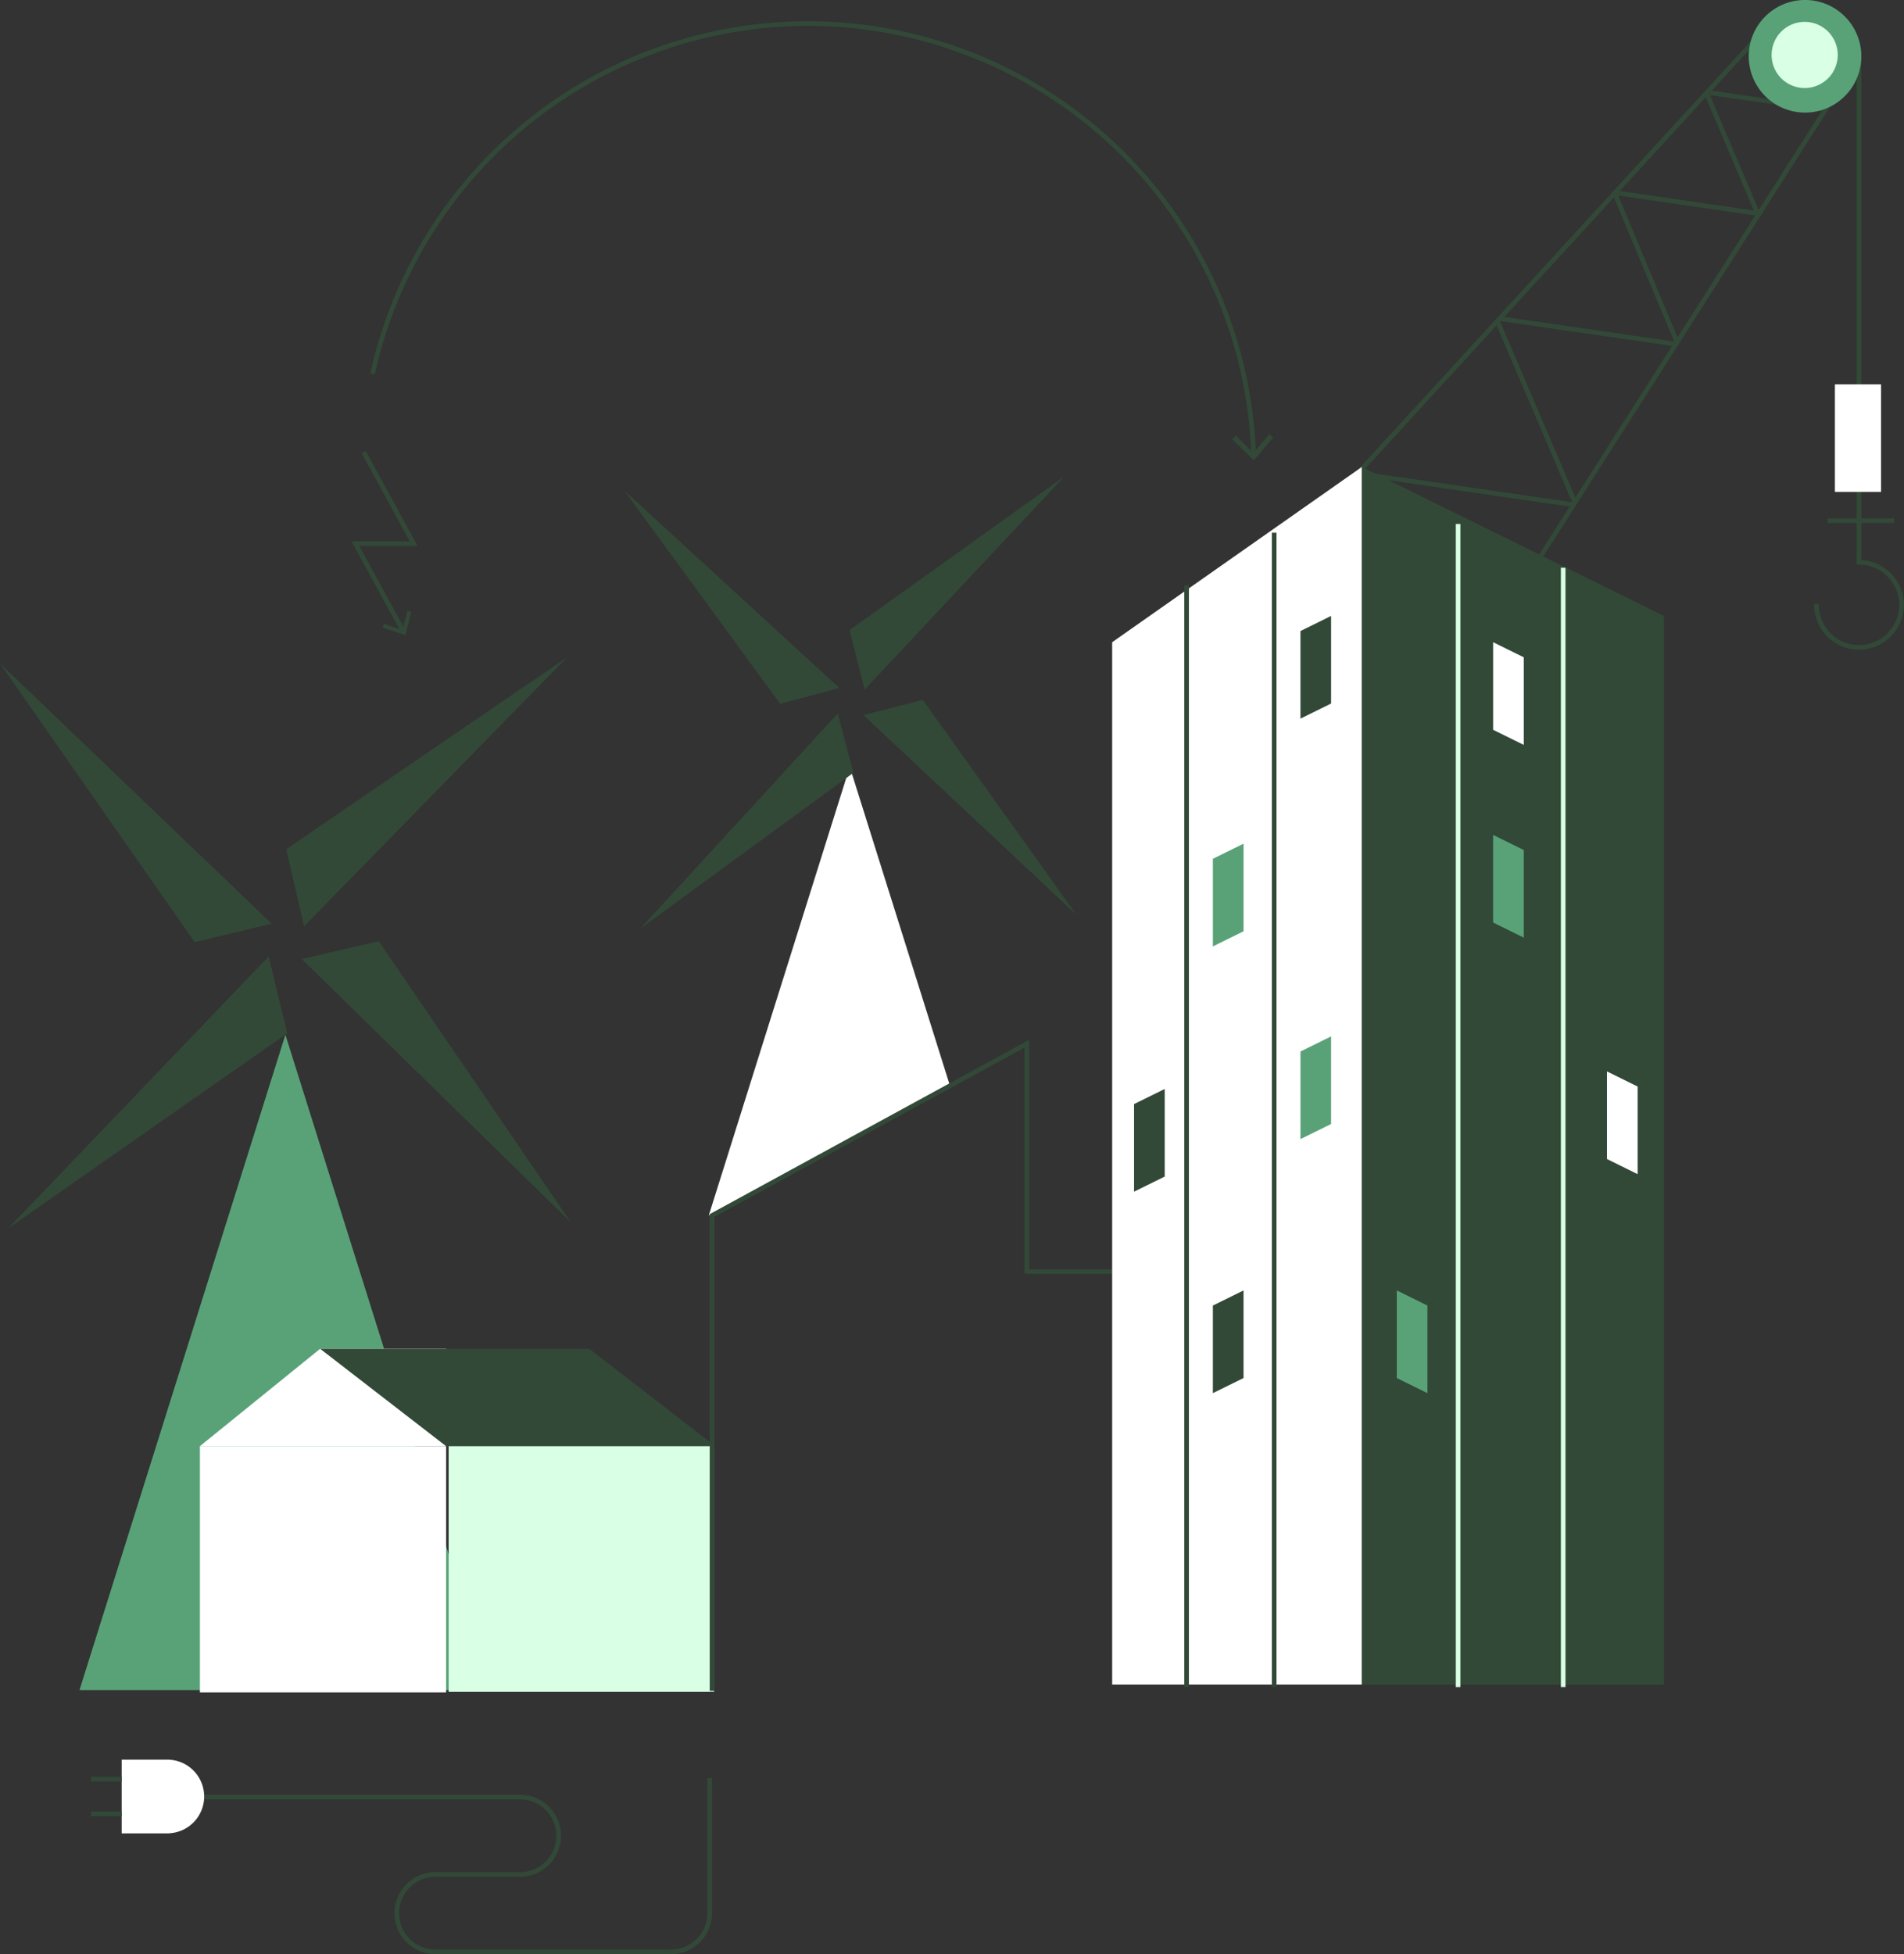 <?xml version="1.0" encoding="UTF-8"?>
<svg xmlns="http://www.w3.org/2000/svg" xmlns:xlink="http://www.w3.org/1999/xlink" id="Gruppe_1111" data-name="Gruppe 1111" width="412.64" height="423.441" viewBox="0 0 412.64 423.441">
  <rect x="0" y="0" width="412.64" height="423.441" fill="#333333" stroke="none"/>
  <defs>
    <clipPath id="clip-path">
      <rect id="Rechteck_1021" data-name="Rechteck 1021" width="412.64" height="423.442" fill="none"></rect>
    </clipPath>
  </defs>
  <line id="Linie_239" data-name="Linie 239" x1="24.578" y1="3.559" transform="translate(370.601 20.096)" fill="none" stroke="#324938" stroke-width="1"></line>
  <line id="Linie_240" data-name="Linie 240" x1="37.635" y1="5.458" transform="translate(325.265 69.063)" fill="none" stroke="#324938" stroke-width="1"></line>
  <line id="Linie_241" data-name="Linie 241" x1="47.031" y1="6.833" transform="translate(294.113 102.553)" fill="none" stroke="#324938" stroke-width="1"></line>
  <line id="Linie_242" data-name="Linie 242" x1="30.289" y1="4.428" transform="translate(350.281 41.782)" fill="none" stroke="#324938" stroke-width="1"></line>
  <line id="Linie_243" data-name="Linie 243" x2="11.06" y2="26.072" transform="translate(369.983 20.502)" fill="none" stroke="#324938" stroke-width="1"></line>
  <line id="Linie_244" data-name="Linie 244" x2="13.62" y2="32.578" transform="translate(349.777 41.457)" fill="none" stroke="#324938" stroke-width="1"></line>
  <line id="Linie_245" data-name="Linie 245" x2="16.974" y2="39.68" transform="translate(324.346 69.208)" fill="none" stroke="#324938" stroke-width="1"></line>
  <path id="Pfad_1170" data-name="Pfad 1170" d="M271.706,102.6l34.324,26.388,67.982-106.6,5.412-9.741L363.189,1.821l-7.036,8.69Z" transform="translate(22.38 0.15)" fill="none" stroke="#324938" stroke-width="1"></path>
  <g id="Gruppe_1110" data-name="Gruppe 1110">
    <g id="Gruppe_1109" data-name="Gruppe 1109" clip-path="url(#clip-path)">
      <path id="Pfad_1171" data-name="Pfad 1171" d="M363.719,129.98c0,.074,0,.147,0,.222a9.211,9.211,0,1,0,9.211-9.212V10.322" transform="translate(29.959 0.85)" fill="none" stroke="#324938" stroke-width="1"></path>
      <line id="Linie_246" data-name="Linie 246" x2="14.45" transform="translate(396.065 112.828)" fill="none" stroke="#324938" stroke-width="1"></line>
      <rect id="Rechteck_1018" data-name="Rechteck 1018" width="9.999" height="23.304" transform="translate(397.664 83.274)" fill="#fff"></rect>
      <path id="Pfad_1172" data-name="Pfad 1172" d="M60.541,207.135,15.914,349.127h89.254Z" transform="translate(1.311 17.061)" fill="#59a278"></path>
      <path id="Pfad_1173" data-name="Pfad 1173" d="M0,132.806l42.21,60.408,16.646-4.032Z" transform="translate(0 10.939)" fill="#324938"></path>
      <path id="Pfad_1174" data-name="Pfad 1174" d="M118.685,249.261,77.108,188.416l-16.687,3.858Z" transform="translate(4.977 15.519)" fill="#324938"></path>
      <path id="Pfad_1175" data-name="Pfad 1175" d="M1.706,250.318l60.408-42.21-4.032-16.646Z" transform="translate(0.141 15.77)" fill="#324938"></path>
      <path id="Pfad_1176" data-name="Pfad 1176" d="M118.161,131.588,57.316,173.165l3.858,16.687Z" transform="translate(4.721 10.839)" fill="#324938"></path>
      <path id="Pfad_1177" data-name="Pfad 1177" d="M172.471,153.5,141.914,250.72l52.4-27.726Z" transform="translate(11.689 12.643)" fill="#fff"></path>
      <path id="Pfad_1178" data-name="Pfad 1178" d="M125.04,98.235l33.735,46.154,12.843-3.4Z" transform="translate(10.299 8.091)" fill="#324938"></path>
      <path id="Pfad_1179" data-name="Pfad 1179" d="M219.009,186.615l-33.253-46.5-12.877,3.268Z" transform="translate(14.24 11.541)" fill="#324938"></path>
      <path id="Pfad_1180" data-name="Pfad 1180" d="M128.231,189.417l46.154-33.735-3.4-12.843Z" transform="translate(10.562 11.765)" fill="#324938"></path>
      <path id="Pfad_1181" data-name="Pfad 1181" d="M216.611,95.414l-46.5,33.253,3.268,12.877Z" transform="translate(14.011 7.859)" fill="#324938"></path>
      <rect id="Rechteck_1019" data-name="Rechteck 1019" width="53.355" height="53.355" transform="translate(43.326 313.336)" fill="#fff"></rect>
      <path id="Pfad_1182" data-name="Pfad 1182" d="M93.385,291.1H40.029L66.087,270h27.3Z" transform="translate(3.297 22.239)" fill="#fff"></path>
      <path id="Pfad_1183" data-name="Pfad 1183" d="M149.72,291.1H91.4L64.1,270h58.318Z" transform="translate(5.28 22.239)" fill="#324938"></path>
      <rect id="Rechteck_1020" data-name="Rechteck 1020" width="57.531" height="53.229" transform="translate(97.233 313.342)" fill="#d9ffe5"></rect>
      <path id="Pfad_1184" data-name="Pfad 1184" d="M241.837,258.31H210.816V208.926L142.572,246.15V349.136" transform="translate(11.743 17.209)" fill="none" stroke="#324938" stroke-width="1"></path>
      <path id="Pfad_1185" data-name="Pfad 1185" d="M265.533,98.166A96.616,96.616,0,0,0,74.6,80.621" transform="translate(6.145 0.389)" fill="none" stroke="#324938" stroke-width="1"></path>
      <path id="Pfad_1186" data-name="Pfad 1186" d="M255.6,87.624l-.824-.7-3.462,4.061-3.8-3.75-.76.772,4.626,4.567Z" transform="translate(20.325 7.159)" fill="#324938"></path>
      <path id="Pfad_1187" data-name="Pfad 1187" d="M134.356,393.583a8.382,8.382,0,0,0,8.382-8.382V355.93" transform="translate(11.067 29.317)" fill="none" stroke="#324938" stroke-width="1"></path>
      <path id="Pfad_1188" data-name="Pfad 1188" d="M37.908,359.741h71.664a8.382,8.382,0,1,1,0,16.764H91.124" transform="translate(3.122 29.631)" fill="none" stroke="#324938" stroke-width="1"></path>
      <path id="Pfad_1189" data-name="Pfad 1189" d="M87.826,375.229a8.382,8.382,0,0,0,0,16.764H138.8" transform="translate(6.544 30.907)" fill="none" stroke="#324938" stroke-width="1"></path>
      <path id="Pfad_1190" data-name="Pfad 1190" d="M42.242,360.23a7.985,7.985,0,0,1-7.6,7.972v.02H24.366V352.239H34.641v.019a7.985,7.985,0,0,1,7.6,7.972" transform="translate(2.007 29.013)" fill="#fff"></path>
      <line id="Linie_247" data-name="Linie 247" x1="6.644" transform="translate(19.729 393.003)" fill="none" stroke="#324938" stroke-width="1"></line>
      <line id="Linie_248" data-name="Linie 248" x1="6.644" transform="translate(19.729 385.484)" fill="none" stroke="#324938" stroke-width="1"></line>
      <path id="Pfad_1191" data-name="Pfad 1191" d="M81.533,129.34,71.164,110.331H83.785L72.967,90.5" transform="translate(5.862 7.454)" fill="none" stroke="#324938" stroke-width="1"></path>
      <path id="Pfad_1192" data-name="Pfad 1192" d="M82.82,122.506l-.84-.214-1.054,4.137-4.049-1.353-.274.822,4.932,1.647Z" transform="translate(6.31 10.073)" fill="#324938"></path>
      <path id="Pfad_1193" data-name="Pfad 1193" d="M338.146,357.305h-65.48V93.486l65.48,32.266Z" transform="translate(22.459 7.7)" fill="#324938"></path>
      <path id="Pfad_1194" data-name="Pfad 1194" d="M298.969,128.557v18.979l6.642,3.274V131.83Z" transform="translate(24.625 10.589)" fill="#fff"></path>
      <path id="Pfad_1195" data-name="Pfad 1195" d="M321.765,214.481V233.46l6.642,3.274v-18.98Z" transform="translate(26.503 17.666)" fill="#fff"></path>
      <path id="Pfad_1196" data-name="Pfad 1196" d="M279.68,258.319V277.3l6.642,3.274v-18.98Z" transform="translate(23.037 21.277)" fill="#59a278"></path>
      <path id="Pfad_1197" data-name="Pfad 1197" d="M298.969,167.135v18.979l6.642,3.274v-18.98Z" transform="translate(24.625 13.766)" fill="#59a278"></path>
      <path id="Pfad_1198" data-name="Pfad 1198" d="M222.69,357.305h54.092V93.486l-54.092,37.96Z" transform="translate(18.342 7.7)" fill="#fff"></path>
      <line id="Linie_249" data-name="Linie 249" y1="252.008" transform="translate(316.002 113.523)" fill="none" stroke="#d9ffe5" stroke-width="1"></line>
      <line id="Linie_250" data-name="Linie 250" y1="242.517" transform="translate(338.778 123.013)" fill="none" stroke="#d9ffe5" stroke-width="1"></line>
      <line id="Linie_251" data-name="Linie 251" y1="250.109" transform="translate(276.145 115.422)" fill="none" stroke="#324938" stroke-width="1"></line>
      <line id="Linie_252" data-name="Linie 252" y1="238.722" transform="translate(257.165 126.809)" fill="none" stroke="#324938" stroke-width="1"></line>
      <path id="Pfad_1199" data-name="Pfad 1199" d="M260.391,145.549V126.57l6.642-3.274v18.98Z" transform="translate(21.448 10.156)" fill="#324938"></path>
      <path id="Pfad_1200" data-name="Pfad 1200" d="M242.855,191.142V172.162l6.642-3.274v18.98Z" transform="translate(20.003 13.911)" fill="#59a278"></path>
      <path id="Pfad_1201" data-name="Pfad 1201" d="M242.855,280.572V261.593l6.642-3.274V277.3Z" transform="translate(20.003 21.277)" fill="#324938"></path>
      <path id="Pfad_1202" data-name="Pfad 1202" d="M260.391,229.72V210.74l6.642-3.274v18.98Z" transform="translate(21.448 17.088)" fill="#59a278"></path>
      <path id="Pfad_1203" data-name="Pfad 1203" d="M227.074,240.241V221.262l6.642-3.274v18.98Z" transform="translate(18.703 17.955)" fill="#324938"></path>
      <path id="Pfad_1204" data-name="Pfad 1204" d="M364.323,24.235h0a12.2,12.2,0,1,1,10.068-14,12.2,12.2,0,0,1-10.068,14" transform="translate(28.842 0)" fill="#59a278"></path>
      <path id="Pfad_1205" data-name="Pfad 1205" d="M354.728,11.546A7.168,7.168,0,1,0,361.9,4.377a7.168,7.168,0,0,0-7.169,7.169" transform="translate(29.218 0.361)" fill="#d9ffe5"></path>
    </g>
  </g>
</svg>
